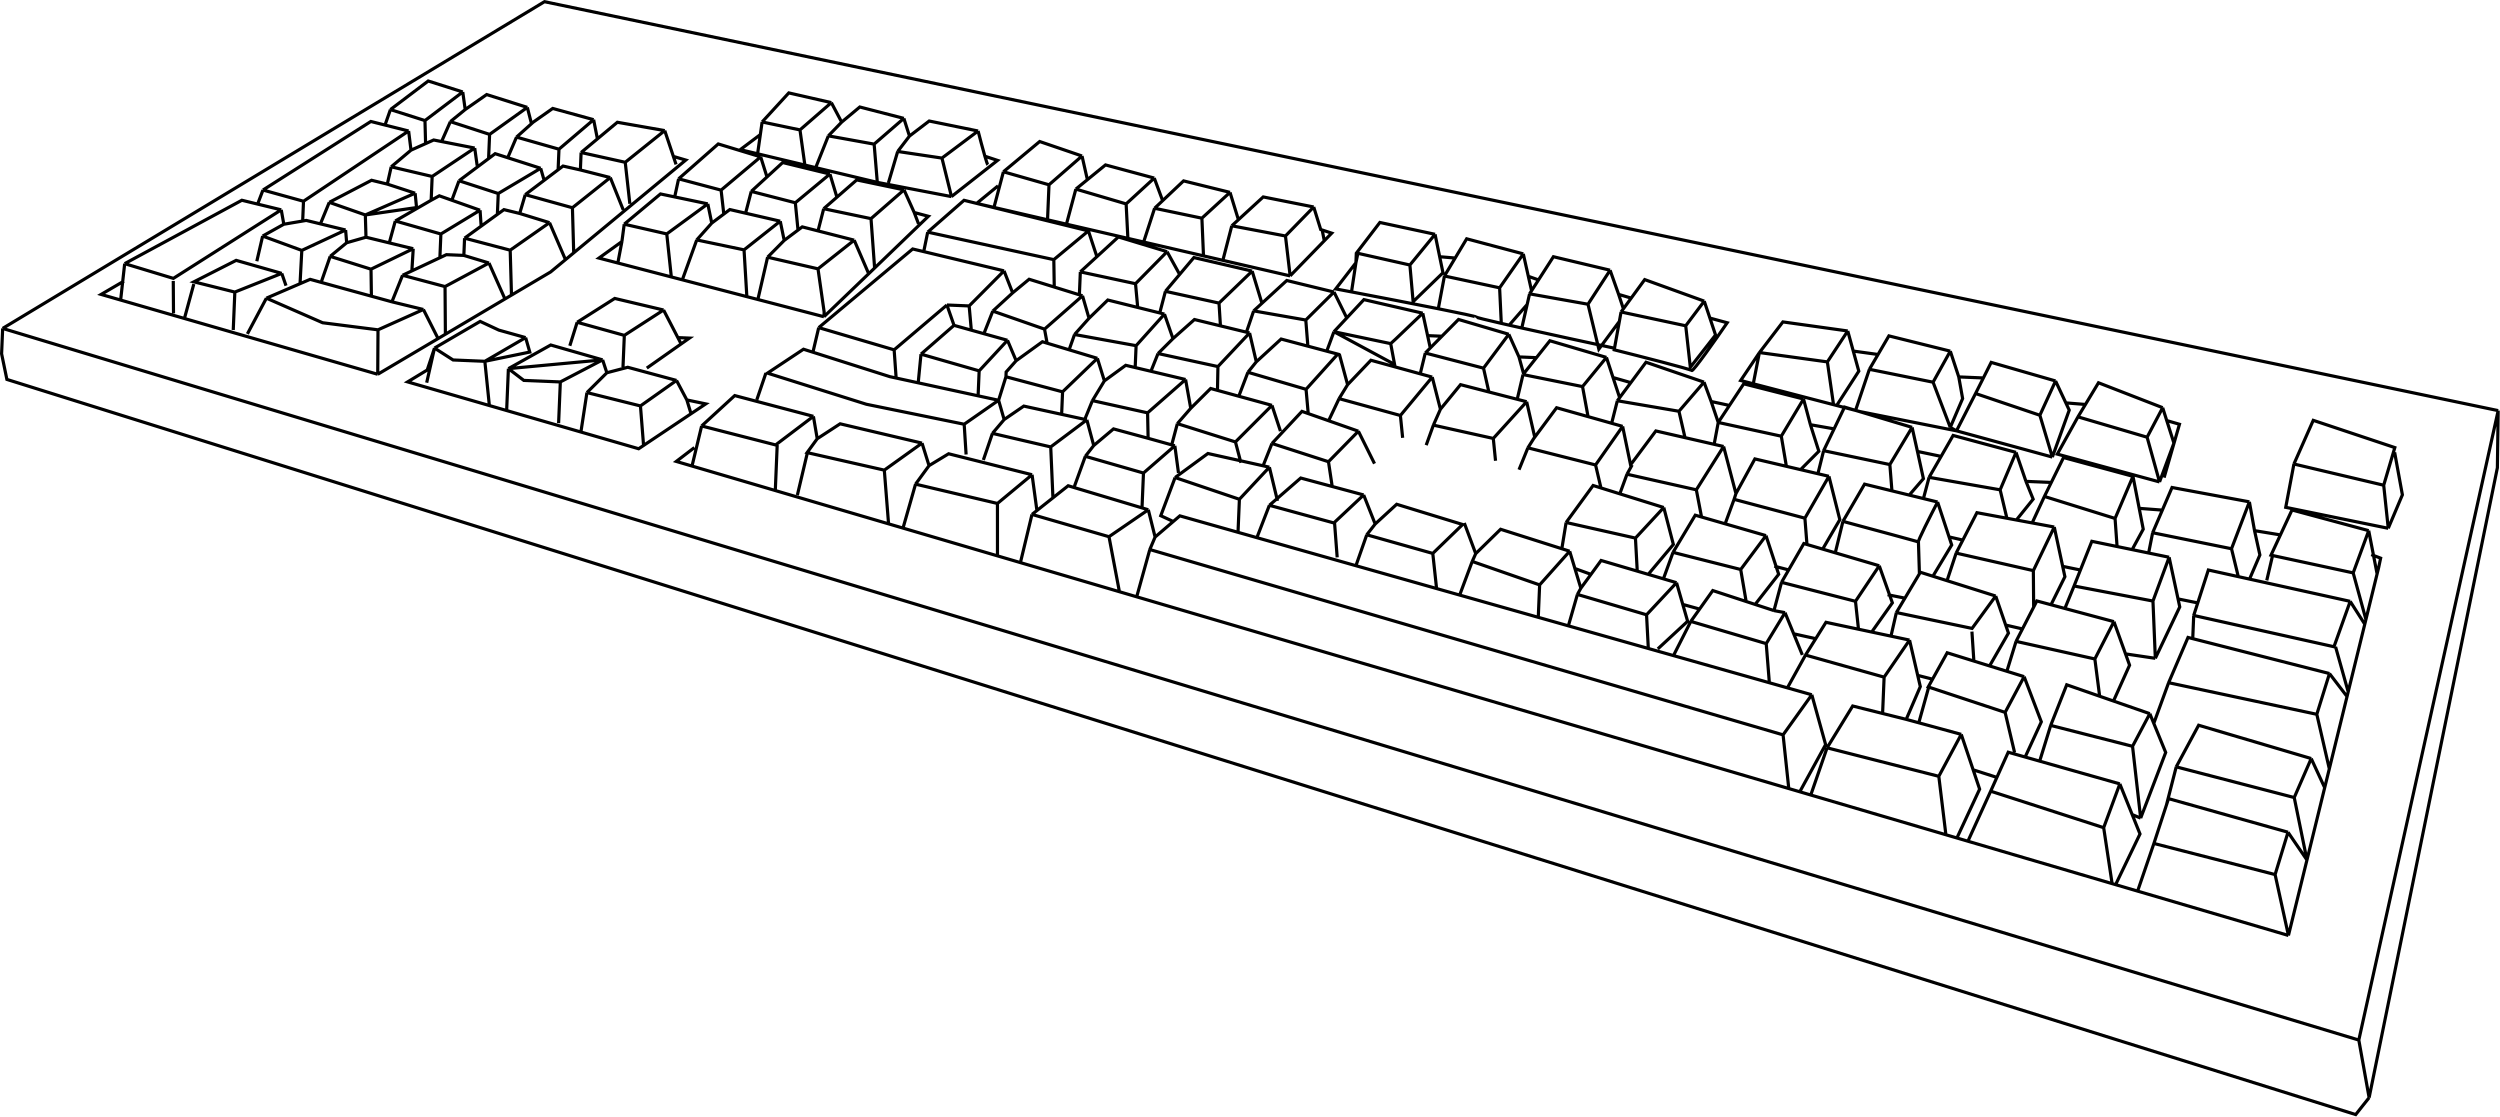 <?xml version="1.0" encoding="UTF-8"?> <svg xmlns="http://www.w3.org/2000/svg" viewBox="0 0 392.836 175.442" fill="none"><path d="M392.549 64.521L85.557 0.265L0.418 51.605M392.549 64.521L392.424 73.5L372.27 172.48M392.549 64.521L370.65 163.428M0.418 51.605L0.251 55.592L1.082 59.619L370.16 175.137L372.27 172.48M0.418 51.605L370.65 163.428M372.27 172.48L370.65 163.428M359.592 146.994L362.501 135.137M359.592 146.994L357.496 137.423M359.592 146.994L335.89 140.024M109.111 70.33L106.27 72.506L108.739 73.232M68.275 54.695L67.131 58.14L64.053 60.008L76.895 63.724M68.275 54.695L67.047 60.133M68.275 54.695L71.196 56.564L76.186 56.773M68.275 54.695L75.45 50.503L78.392 51.874L82.592 53.048M76.186 56.773L82.592 53.048M76.186 56.773L83.246 55.321L82.592 53.048M76.186 56.773L76.895 63.724M76.895 63.724L79.611 64.51M79.611 64.51L79.772 60.666L79.887 57.926M79.611 64.51L91.28 67.886M79.887 57.926L82.309 59.774L88.048 60.014M79.887 57.926L86.542 54.211L94.692 56.549M79.887 57.926L94.692 56.549M88.048 60.014L87.776 66.491M88.048 60.014L94.692 56.549M94.692 56.549L95.357 58.573M95.357 58.573L98.643 57.712L106.304 59.78M95.357 58.573L92.227 61.686M106.304 59.78L100.637 63.785M106.304 59.78L107.925 62.842M100.637 63.785L92.227 61.686M100.637 63.785L101.127 69.996M92.227 61.686L91.28 67.886M107.925 62.842L108.584 65.012M107.925 62.842L110.899 63.466L108.584 65.012M108.584 65.012L101.127 69.996M101.127 69.996L100.355 70.512L91.28 67.886M98.103 52.698L90.691 50.641M98.103 52.698L104.269 48.714M98.103 52.698L97.894 57.681M90.691 50.641L89.536 54.336M90.691 50.641L96.597 46.895L104.269 48.714M104.269 48.714L107.044 54.071M106.587 53.053L108.333 53.127L101.637 57.838M19.477 44.168L15.89 46.263L18.957 47.149M59.354 58.813L59.397 51.827M59.354 58.813L68.838 53.2M59.354 58.813L28.978 50.043M105.783 24.57L107.758 25.152L90.149 39.729M104.453 20.521L106.23 25.836M104.453 20.521L98.245 25.502M104.453 20.521L97.009 19.212L93.875 21.826M98.245 25.502L91.311 23.964M98.245 25.502L98.971 32.021M91.311 23.964L91.196 26.705M91.311 23.964L93.875 21.826M91.196 26.705L95.895 27.9M91.196 26.705L88.472 26.092L87.698 26.678M95.895 27.9L89.947 32.642M95.895 27.9L97.931 32.976M89.947 32.642L82.535 30.585M89.947 32.642L90.149 39.729M82.535 30.585L81.661 33.543M82.535 30.585L85.504 28.338M90.149 39.729L88.855 40.801M81.661 33.543L86.349 34.987M81.661 33.543L79.187 32.94L78.155 33.687M86.349 34.987L80.169 39.312M86.349 34.987L88.855 40.801M80.169 39.312L73 37.423M80.169 39.312L80.372 46.372M73 37.423L72.886 40.133M73 37.423L75.605 35.535M88.855 40.801L86.524 42.731L80.372 46.372M80.372 46.372L79.347 46.979M72.886 40.133L76.835 41.327M72.886 40.133L70.141 40.018L69.121 40.498M76.835 41.327L69.931 45.031M76.835 41.327L79.347 46.979M69.931 45.031L63.257 43.254M69.931 45.031L69.986 52.52M63.257 43.254L61.582 47.427M63.257 43.254L69.121 40.498M79.347 46.979L69.986 52.52M69.986 52.52L68.838 53.2M61.582 47.427L66.53 48.632M61.582 47.427L58.361 46.541M66.53 48.632L59.397 51.827M66.53 48.632L68.838 53.2M59.397 51.827L50.696 50.715L41.86 46.851M41.86 46.851L38.875 52.466M41.86 46.851L47.147 44.577M36.901 45.895L36.651 51.853M36.901 45.895L30.47 44.284L37.11 40.912L44.273 42.959M36.901 45.895L44.273 42.959M44.273 42.959L44.941 44.889M30.456 44.627L28.978 50.043M28.978 50.043L18.957 47.149M19.592 41.427L27.243 43.744L44.192 32.973M19.592 41.427L38.006 31.467L40.481 32.069M19.592 41.427L18.957 47.149M44.192 32.973L44.597 35.236M44.192 32.973L40.481 32.069M27.226 44.148L27.263 49.235M44.597 35.236L41.27 37.094M44.597 35.236L47.56 34.731M54.307 36.142L47.424 39.348M54.307 36.142L54.473 38.145M54.307 36.142L50.348 35.177M47.424 39.348L41.27 37.094M47.424 39.348L47.147 44.577M41.27 37.094L40.354 41.048M47.147 44.577L48.733 43.894L50.462 44.37M54.473 38.145L57.509 37.274M54.473 38.145L51.884 40.283M57.509 37.274L64.931 39.082M57.509 37.274L57.406 33.776M64.931 39.082L58.298 42.298M64.931 39.082L64.719 42.567M58.298 42.298L51.884 40.283M58.298 42.298L58.361 46.541M51.884 40.283L50.462 44.37M50.462 44.37L58.361 46.541M110.253 66.933L121.876 69.915L127.813 65.421M110.253 66.933L115.453 62.159L127.813 65.421M110.253 66.933L108.739 73.232M127.813 65.421L128.415 68.94M108.739 73.232L141.894 82.981M122.125 69.925L121.833 76.901M128.415 68.94L132.013 66.595L144.883 69.63M128.415 68.94L126.824 71.12L138.956 73.874M144.883 69.63L138.956 73.874M144.883 69.63L145.985 73.169M138.956 73.874L139.609 82.136M126.814 71.369L125.294 77.794M145.985 73.169L149.062 71.302L162.172 74.596M145.985 73.169L143.863 76.075M162.172 74.596L156.733 79.11M162.172 74.596L162.935 80.22M156.733 79.11L143.863 76.075M156.733 79.11L156.737 87.345M143.863 76.075L141.894 82.981M141.894 82.981L156.737 87.345M156.737 87.345L160.342 88.405M151.506 66.662L136.141 63.524L120.6 58.631L126.257 54.875L127.736 55.345M151.506 66.662L156.914 62.896M151.506 66.662L151.807 71.417M156.914 62.896L157.786 65.927M156.914 62.896L153.694 62.197M156.914 62.896L158.068 59.201M120.35 58.621L118.925 62.804M157.786 65.927L160.875 63.81L166.819 65.107M157.786 65.927L155.946 68.096M170.782 65.972L165.104 70.226M170.782 65.972L171.862 70.01M170.782 65.972L170.455 65.9M165.104 70.226L155.946 68.096M165.104 70.226L165.453 78.227M155.946 68.096L154.52 72.279M171.862 70.01L174.971 67.395L180.408 68.87M171.862 70.01L170.541 71.702M184.608 70.044L179.679 74.33M184.608 70.044L185.179 74.31M184.608 70.044L184.114 69.906M179.679 74.33L170.541 71.702M179.679 74.33L179.449 79.806M170.541 71.702L168.845 76.372M180.437 80.102L167.847 76.33L162.16 80.834M180.437 80.102L174.26 84.335M180.437 80.102L181.506 84.389M162.16 80.834L174.26 84.335M162.16 80.834L160.342 88.405M174.26 84.335L175.897 92.979M175.897 92.979L160.342 88.405M175.897 92.979L178.613 93.778M181.506 84.389L180.674 86.35M181.506 84.389L184.359 81.946M284.696 109.171L280.183 115.471M284.696 109.171L286.868 116.998L282.807 124.415M284.696 109.171L278.026 107.283M280.183 115.471L180.674 86.35M280.183 115.471L281.078 123.907M180.674 86.35L178.613 93.778M178.613 93.778L281.078 123.907M281.078 123.907L282.807 124.415M282.807 124.415L284.534 124.923M47.69 31.622L41.323 29.859M47.69 31.622L64.208 20.584M47.69 31.622L47.56 34.731M41.323 29.859L58.272 19.088L60.498 19.649M41.323 29.859L40.481 32.069M64.208 20.584L64.582 23.594M64.208 20.584L60.498 19.649M47.56 34.731L48.121 34.635L50.348 35.177M64.582 23.594L61.473 26.21M64.582 23.594L66.875 22.567M61.473 26.21L67.908 27.727M61.473 26.21L60.859 28.929M67.908 27.727L74.594 23.265M67.908 27.727L67.751 31.463M74.594 23.265L74.978 26.026M74.594 23.265L69.388 22.241M60.859 28.929L65.232 30.36M60.859 28.929L58.384 28.326L51.74 31.792M65.232 30.36L57.406 33.776M65.232 30.36L65.453 32.615L57.406 33.776M57.406 33.776L51.74 31.792M51.74 31.792L50.348 35.177M67.751 31.463L69.03 30.768L71 31.465M67.751 31.463L62.115 34.721M75.433 33.033L69.278 36.768M75.433 33.033L75.605 35.535M75.433 33.033L71 31.465M69.278 36.768L62.115 34.721M69.278 36.768L69.121 40.498M62.115 34.721L61.231 37.929M75.605 35.535L78.155 33.687M72.128 28.402L78.293 30.407M72.128 28.402L71 31.465M72.128 28.402L76.774 24.921M78.293 30.407L84.958 26.444M78.293 30.407L78.155 33.687M84.958 26.444L85.504 28.338M84.958 26.444L79.779 24.781M85.504 28.338L87.698 26.678M66.777 18.945L61.35 17.22M66.777 18.945L72.714 14.451M66.777 18.945L66.875 22.567M61.35 17.22L67.288 12.727L72.714 14.451M61.35 17.22L60.498 19.649M72.714 14.451L73.098 17.213M66.875 22.567L68.148 21.997L69.388 22.241M73.098 17.213L76.473 14.858L82.86 16.873M73.098 17.213L70.769 19.112M82.86 16.873L76.933 21.117M82.86 16.873L83.504 19.395L83.762 19.214M76.933 21.117L70.769 19.112M76.933 21.117L76.774 24.921M70.769 19.112L69.388 22.241M76.774 24.921L77.806 24.148L79.779 24.781M93.277 18.806L86.853 17.04L83.762 19.214M93.277 18.806L87.834 23.444M93.277 18.806L93.875 21.826M87.834 23.444L81.165 21.543M87.834 23.444L87.698 26.678M81.165 21.543L83.762 19.214M81.165 21.543L79.779 24.781M130.632 16.126L123.948 14.599L119.757 19.165M130.632 16.126L125.704 20.412M130.632 16.126L132.254 19.189M119.757 19.165L125.704 20.412M119.757 19.165L119.474 21.15M125.704 20.412L126.471 25.935M132.254 19.189L135.103 16.813L142.026 18.6M132.254 19.189L130.163 21.348M142.026 18.6L137.357 22.647M142.026 18.6L142.909 21.382M137.357 22.647L130.163 21.348M137.357 22.647L137.855 28.657M130.163 21.348L128.207 26.257M119.049 24.127L119.474 21.15M126.471 25.935L116.325 23.514L119.474 21.15M126.471 25.935L137.855 28.657M137.855 28.657L149.509 30.892M142.909 21.382L146.008 19.016L153.691 20.585M142.909 21.382L141.058 23.8M153.691 20.585L148.013 24.84M153.691 20.585C153.958 21.631 154.409 23.346 154.758 24.545M148.013 24.84L141.058 23.8M148.013 24.84L149.509 30.892M141.058 23.8L139.601 28.73M149.509 30.892L156.746 25.205L154.758 24.545M155.218 25.89C155.145 25.811 154.971 25.274 154.758 24.545M129.47 49.768L119.086 47.062M129.47 49.768L129.502 49.021L128.536 42.243M129.47 49.768L136.502 43.011M97.722 37.958L94.114 40.553L97.081 41.326M97.722 37.958L98.087 35.229M97.722 37.958L97.081 41.326M98.087 35.229L104.771 36.756M98.087 35.229L103.785 30.476L106.015 30.943M104.771 36.756L111.218 32.035M104.771 36.756L105.487 43.517M111.218 32.035L111.841 35.055M111.218 32.035L106.015 30.943M105.487 43.517L97.081 41.326M105.487 43.517L107.218 43.968M111.841 35.055L109.481 37.702M111.841 35.055L113.734 33.637M122.602 34.757L116.914 39.261M122.602 34.757L123.225 37.778M122.602 34.757L117.156 33.5M116.914 39.261L109.481 37.702M116.914 39.261L117.355 46.611M109.481 37.702L107.218 43.968M107.218 43.968L117.355 46.611M117.355 46.611L119.086 47.062M123.225 37.778L120.615 40.414M123.225 37.778L125.395 36.152M134.224 37.739L128.536 42.243M134.224 37.739L128.537 36.283M134.224 37.739L136.502 43.011M128.536 42.243L120.615 40.414M120.615 40.414L119.086 47.062M143.655 33.392L145.88 33.984L137.432 42.116M143.655 33.392L142.055 29.831M143.655 33.392L144.33 35.167M142.055 29.831L136.866 34.356M142.055 29.831L134.622 28.272L131.508 30.987M136.866 34.356L129.433 32.797M136.866 34.356L137.432 42.116M129.433 32.797L128.537 36.283M129.433 32.797L131.508 30.987M137.432 42.116L136.502 43.011M128.537 36.283L126.064 35.651L125.395 36.152M130.411 27.347L124.973 31.861M130.411 27.347L122.989 25.539L120.519 27.807M130.411 27.347L131.508 30.987M124.973 31.861L118.049 30.074M124.973 31.861L125.395 36.152M118.049 30.074L117.156 33.5M118.049 30.074L120.519 27.807M117.156 33.5L114.68 32.928L113.734 33.637M119.527 24.646L113.308 29.876M119.527 24.646L112.863 22.62L106.634 28.099M119.527 24.646L120.519 27.807M113.308 29.876L106.634 28.099M113.308 29.876L113.734 33.637M106.634 28.099L106.015 30.943M128.649 51.481L143.414 39.122L145.147 39.536M128.649 51.481L140.5 54.972M128.649 51.481L127.736 55.345M140.5 54.972L148.794 47.926M140.5 54.972L140.813 59.401M148.794 47.926L152.287 48.072M148.794 47.926L149.909 51.123M152.287 48.072L157.767 42.559M152.287 48.072L152.627 51.883M157.767 42.559L159.122 46.018M157.767 42.559L145.147 39.536M127.736 55.345L139.823 59.186L140.813 59.401M140.813 59.401L144.281 60.154M149.909 51.123L144.72 55.648M149.909 51.123L152.627 51.883M144.72 55.648L153.858 58.276M144.72 55.648L144.281 60.154M153.858 58.276L158.309 53.471M153.858 58.276L153.694 62.197M158.309 53.471L159.674 56.682M158.309 53.471L154.603 52.435M144.281 60.154L153.694 62.197M159.674 56.682L158.1 58.453L158.068 59.201M159.674 56.682L163.798 53.701L164.539 53.924M158.068 59.201L166.967 61.57M166.967 61.57L172.437 56.308M166.967 61.57L166.819 65.107M172.437 56.308L173.538 59.848M172.437 56.308L167.994 54.967M166.819 65.107L170.455 65.9M173.538 59.848L176.89 57.402L178.375 57.754M173.538 59.848L171.659 62.948M186.295 59.633L180.326 64.874M186.295 59.633L187.105 64.159M186.295 59.633L180.85 58.341M180.326 64.874L171.659 62.948M180.326 64.874L180.408 68.87M171.659 62.948L170.455 65.9M180.408 68.87L184.114 69.906M187.105 64.159L190.235 61.046L191.306 61.34M187.105 64.159L185.004 66.567M199.872 63.695L194.131 69.444M199.872 63.695L201.201 67.744M199.872 63.695L194.657 62.262M194.131 69.444L185.004 66.567M194.131 69.444L194.994 72.725M185.004 66.567L184.114 69.906M199.464 73.411L194.753 78.454M199.464 73.411L200.741 78.705M199.464 73.411L198.473 73.19M184.648 75.037L189.806 71.26L198.473 73.19M184.648 75.037L194.753 78.454M184.648 75.037L182.397 81.034L184.359 81.946M194.753 78.454L194.535 83.645M194.535 83.645L185.396 81.058L184.359 81.946M194.535 83.645L197.499 84.484M199.462 79.4L204.391 75.114L209.335 76.444M199.462 79.4L209.594 82.172L209.698 82.075M199.462 79.4L197.499 84.484M214.278 77.774L209.698 82.075M214.278 77.774L216.086 82.342M214.278 77.774L209.335 76.444M197.499 84.484L213.061 88.89M209.698 82.075L210.117 87.582M216.086 82.342L219.465 79.239L229.83 82.418L225.14 86.963M216.086 82.342L214.765 84.034M225.14 86.963L214.765 84.034M225.14 86.963L225.736 92.479M214.765 84.034L213.061 88.89M213.061 88.89L225.736 92.479M225.736 92.479L229.364 93.506M230.09 82.179L231.887 86.996M231.887 86.996L235.797 83.167L245.417 86.224M231.887 86.996L231.336 88.221M246.65 86.616L241.929 91.908M246.65 86.616L245.417 86.224M246.65 86.616L247.471 89.333M241.929 91.908L231.336 88.221M241.929 91.908L241.715 97.002M231.336 88.221L229.364 93.506M229.364 93.506L241.715 97.002M241.715 97.002L246.444 98.341M248.406 92.429L247.865 93.405M248.406 92.429L249.998 90.25M248.406 92.429L247.471 89.333M263.44 91.561L258.729 96.604M263.44 91.561L261.378 90.954M263.44 91.561L264.422 94.973M258.729 96.604L247.865 93.405M258.729 96.604L259.007 101.898M247.865 93.405L246.444 98.341M246.444 98.341L259.007 101.898M259.007 101.898L262.958 103.017M260.504 101.96L265.184 97.623L264.422 94.973M265.684 97.644L277.534 101.135M265.684 97.644L262.958 103.017M265.684 97.644L267.063 95.706M277.534 101.135L280.488 96.267M277.534 101.135L278.026 107.283M280.488 96.267L278.751 95.945M280.488 96.267L281.85 99.589M283.209 102.911L281.85 99.589M278.026 107.283L262.958 103.017M283.709 102.932L296.059 106.402M283.709 102.932L280.86 108.085M283.709 102.932L285.316 100.358M296.059 106.402L300.055 100.58M296.059 106.402L295.819 112.132M300.055 100.58L297.136 99.959M300.055 100.58L301.337 106.124M299.53 113.036L301.746 107.888L301.337 106.124M299.53 113.036L291.121 110.937L287.095 117.507M299.53 113.036L301.507 113.575M287.095 117.507L304.653 121.985M287.095 117.507L284.534 124.923M308.179 115.394L304.653 121.985M308.179 115.394L301.507 113.575M308.179 115.394L310.048 120.963M304.653 121.985L305.767 131.167M284.534 124.923L305.767 131.167M305.767 131.167L307.497 131.675M307.497 131.675L311.068 124L310.048 120.963M307.497 131.675L309.226 132.183M318.06 106.324L315.073 111.939M318.06 106.324L320.761 113.425L318.285 118.812M318.06 106.324L315.346 105.482M315.073 111.939L302.993 107.94L303.158 107.645M315.073 111.939L316.558 118.241M303.158 107.645L301.507 113.575M303.158 107.645L303.671 106.72M333.098 123.175L330.559 130.057M333.098 123.175L320.501 119.601M333.098 123.175L335.04 127.998M312.804 124.322L315.561 118.199L320.501 119.601M312.804 124.322L330.559 130.057M312.804 124.322L309.226 132.183M330.559 130.057L331.886 138.847M309.226 132.183L331.886 138.847M331.886 138.847L332.434 139.008M332.434 139.008L336.267 131.044L335.04 127.998M332.434 139.008L335.89 140.024M313.647 122.112L310.048 120.963M359.525 130.77L340.75 125.492L340.428 126.477M359.525 130.77L357.496 137.423M359.525 130.77L362.501 135.137M338.454 132.535L357.496 137.423M338.454 132.535L335.89 140.024M338.454 132.535L340.428 126.477M362.501 135.137L365.287 123.773M362.501 135.137L360.502 125.32M337.811 112.142L335.095 117.269M337.811 112.142L338.434 113.666M337.811 112.142L332.099 110.156M335.095 117.269L322.235 113.986M335.095 117.269L336.372 128.553M322.235 113.986L324.754 107.603L329.927 109.401M322.235 113.986L320.501 119.601M336.372 128.553L340.305 118.236L338.434 113.666M336.372 128.553L335.04 127.998M363.171 119.193L360.502 125.32M363.171 119.193L345.483 113.96L341.96 120.498M363.171 119.193L365.287 123.773M360.502 125.32L341.96 120.498M341.96 120.498L340.428 126.477M365.287 123.773L366.015 120.809M364.05 112.242L340.765 107.274M364.05 112.242L366.04 105.837M364.05 112.242L366.015 120.809M340.765 107.274L343.811 100.165L344.554 100.354M340.765 107.274L338.434 113.666M366.04 105.837L368.801 109.446M366.04 105.837L344.554 100.354M366.015 120.809L368.801 109.446M368.801 109.446L368.981 108.705M332.169 97.681L329.173 103.545M332.169 97.681L324.462 95.612M332.169 97.681L333.993 102.749M329.173 103.545L316.793 100.781M329.173 103.545L329.927 109.401M316.793 100.781L315.346 105.482M316.793 100.781L317.797 98.826M332.099 110.156L334.63 104.522L333.993 102.749M332.099 110.156L329.927 109.401M315.346 105.482L312.629 104.641M313.592 93.659L309.878 98.745L297.986 96.251M313.592 93.659L305.945 91.244M313.592 93.659L315.161 98.217M297.986 96.251L297.136 99.959M297.986 96.251L299.33 93.989M312.629 104.641L315.596 99.483L315.161 98.217M312.629 104.641L310.163 103.875M309.858 99.243L310.163 103.875M310.163 103.875L305.97 102.574L303.671 106.72M297.136 99.959L294.107 99.314M303.671 106.72L301.337 106.124M295.294 88.901L291.561 94.485M295.294 88.901L297.356 94.727L294.107 99.314M295.294 88.901L288.382 86.865M291.561 94.485L279.938 91.503M291.561 94.485L292.031 98.871M279.938 91.503L278.751 95.945M279.938 91.503L281.06 89.553M278.751 95.945L275.792 94.977M292.031 98.871L286.923 97.784L285.316 100.358M292.031 98.871L294.107 99.314M285.316 100.358L281.85 99.589M277.497 84.163L273.523 89.487M277.497 84.163L279.491 90.236L275.792 94.977M277.497 84.163L271.077 82.308M273.523 89.487L262.89 86.796M273.523 89.487L274.38 94.514M262.89 86.796L266.384 80.953L267.371 81.238M262.89 86.796L261.378 90.954M275.792 94.977L274.38 94.514M274.38 94.514L269.135 92.797L267.063 95.706M261.378 90.954L257.268 89.743M267.063 95.706L264.422 94.973M256.985 84.552L246.09 82.1M256.985 84.552L261.436 79.748M256.985 84.552L257.268 89.743M246.09 82.1L250.333 76.288L251.567 76.673M246.09 82.1L245.417 86.224M261.436 79.748L262.943 85.551L258.994 90.252M261.436 79.748L254.526 77.595M257.268 89.743L251.587 88.07L249.998 90.25M249.998 90.25L247.471 89.333M213.449 67.757L208.748 72.552M213.449 67.757L215.984 72.854M213.449 67.757L208.769 66.112M199.87 69.684L204.581 64.641L205.566 64.987M199.87 69.684L208.748 72.552M199.87 69.684L198.473 73.19M208.748 72.552L209.335 76.444M152.627 51.883L154.603 52.435M159.122 46.018L161.711 43.88L165.659 45.102M159.122 46.018L156.002 48.882M170.1 46.477L164.131 51.718M170.1 46.477L171.122 50.014M170.1 46.477L169.607 46.325M164.131 51.718L156.002 48.882M164.131 51.718L164.539 53.924M156.002 48.882L154.603 52.435M164.539 53.924L167.994 54.967M171.122 50.014L168.845 52.561M171.122 50.014L174.072 47.143L178.772 48.311M168.845 52.561L178.52 54.317M168.845 52.561L167.994 54.967M178.52 54.317L182.977 49.357M178.52 54.317L178.375 57.754M182.977 49.357L184.315 53.209M182.977 49.357L182.235 49.172M178.375 57.754L180.85 58.341M184.315 53.209L181.967 55.552M184.315 53.209L187.69 50.208L191.773 51.203M181.967 55.552L191.379 57.6M181.967 55.552L180.85 58.341M191.379 57.6L196.35 52.318M191.379 57.6L191.306 61.34M196.35 52.318L197.409 56.854M196.35 52.318L195.855 52.197M191.306 61.34L194.657 62.262M197.409 56.854L196.091 58.496M197.409 56.854L201.309 53.274L205.511 54.392M196.091 58.496L205.227 61.174M196.091 58.496L194.657 62.262M205.227 61.174L210.208 55.643L208.477 55.182M205.227 61.174L205.566 64.987M205.566 64.987L208.769 66.112M210.457 55.653L211.756 60.449M211.756 60.449L210.414 62.639M211.756 60.449L215.416 56.609L223.164 58.739M210.414 62.639L220.051 65.288M210.414 62.639L208.769 66.112M220.051 65.288L225.053 59.259M220.051 65.288L220.403 68.797M225.053 59.259L226.341 64.304M225.053 59.259L223.164 58.739M226.341 64.304L225.236 66.802M226.341 64.304L229.502 60.443L233.953 61.592M225.236 66.802L234.647 68.894M225.236 66.802L224.104 69.95M234.647 68.894L239.888 63.124M234.647 68.894L234.999 72.402M239.888 63.124L241.155 68.667L241.002 68.91M239.888 63.124L238.404 62.741M240.084 70.369L250.718 73.06M240.084 70.369L241.002 68.91M240.084 70.369L238.69 73.804M250.718 73.06L254.971 66.999M250.718 73.06L251.567 76.673M254.971 66.999L256.218 73.041L260.191 67.716L264.772 68.767M254.971 66.999L253.244 66.511M241.002 68.91L244.597 64.069L249.538 65.464M251.567 76.673L254.526 77.595M270.837 70.158L266.551 76.967M270.837 70.158L272.776 77.56M270.837 70.158L269.35 69.818M266.551 76.967L255.656 74.515M266.551 76.967L267.371 81.238M255.656 74.515L256.468 73.051M255.656 74.515L254.526 77.595M267.371 81.238L271.077 82.308M272.776 77.56L275.752 72.111L280.703 73.274M272.776 77.56L272.486 78.463M287.387 74.844L283.612 81.424M287.387 74.844L289.099 81.654L286.405 86.283M287.387 74.844L285.653 74.437M283.612 81.424L272.486 78.463M283.612 81.424L283.936 85.556M272.486 78.463L271.077 82.308M283.936 85.556L283.444 85.41L281.06 89.553M283.936 85.556L286.405 86.283M286.405 86.283L288.382 86.865M281.06 89.553L278.796 88.959M304.463 78.886C303.376 80.976 301.252 85.157 301.452 85.165M304.463 78.886L302.236 78.341M304.463 78.886L306.265 84.369M289.589 81.924L292.988 76.077L297.288 77.13M289.589 81.924C293.625 83.008 301.649 85.174 301.452 85.165M289.589 81.924L288.382 86.865M301.452 85.165L301.607 90.163M301.607 90.163L301.751 89.92L303.723 90.543M301.607 90.163L299.33 93.989M303.723 90.543L306.679 85.634L306.265 84.369M303.723 90.543L305.945 91.244M299.33 93.989L296.604 93.448M307.377 86.911L319.509 89.665M307.377 86.911L305.945 91.244M307.377 86.911L308.429 84.862M319.509 89.665L322.795 82.814M319.509 89.665L319.557 95.406M322.795 82.814L319.322 82.17M322.795 82.814L324.117 88.99M319.557 95.406L320.059 94.429L322.283 95.026M319.557 95.406L317.797 98.826M317.797 98.826L315.161 98.217M322.283 95.026L324.467 90.621L324.117 88.99M322.283 95.026L324.462 95.612M325.906 92.08L338.304 94.444M325.906 92.08L324.462 95.612M325.906 92.08L326.903 89.569M338.304 94.444L340.843 87.562M338.304 94.444L338.676 103.444M340.843 87.562L337.621 86.898M340.843 87.562L342.245 94.11M338.676 103.444L342.514 95.369L342.245 94.11M338.676 103.444L333.993 102.749M369.296 94.493L366.747 101.624L344.706 96.708M369.296 94.493L371.587 98.083M369.296 94.493L351.713 90.607M344.706 96.708L344.554 100.354M344.706 96.708L345.341 94.738M371.587 98.083L368.981 108.705M371.587 98.083L371.767 97.342M366.997 101.634L368.981 108.705M372.205 83.384L369.766 90.021M372.205 83.384L360.15 80.135L358.33 84.052M372.205 83.384L373.524 90.178M369.766 90.021L371.767 97.342M369.766 90.021L357.101 87.288M373.524 90.178L373.766 89.19L374.079 87.706L372.604 87.145M373.524 90.178L371.767 97.342M357.101 87.288L356.853 87.234L358.33 84.052M357.101 87.288L356.186 91.199M358.33 84.052L354.265 83.382M354.265 83.382L353.455 78.857M354.265 83.382L355.104 87.204L353.442 91.084M353.455 78.857L341.302 76.601L339.778 80.156M353.455 78.857L352.8 80.576L350.646 86.226M350.646 86.226L338.254 83.711M350.646 86.226L351.713 90.607M338.254 83.711L337.621 86.898M338.254 83.711L339.778 80.156M351.713 90.607L347.008 89.567L345.341 94.738M337.621 86.898L335.033 86.364M345.341 94.738L342.245 94.11M335.165 74.847L324.252 71.895L322.33 75.807M335.165 74.847L332.349 81.467M335.165 74.847L336.142 79.879M321.246 78.008L332.349 81.467M321.246 78.008L319.322 82.17M321.246 78.008L322.33 75.807M332.349 81.467L332.664 85.876M335.033 86.364L336.777 83.15L336.142 79.879M335.033 86.364L332.664 85.876M332.664 85.876L328.7 85.058L326.903 89.569M319.322 82.17L316.843 81.71M339.778 80.156L336.142 79.879M326.903 89.569L324.117 88.99M322.33 75.807L318.347 75.64M318.347 75.64L316.788 71.083M318.347 75.64L319.479 78.433L316.843 81.71M316.788 71.083L314.291 76.968M316.788 71.083L306.902 68.423L305.015 71.714M314.291 76.968L303.126 75.004M314.291 76.968L315.353 81.433M303.126 75.004L302.236 78.341M303.126 75.004L305.015 71.714M316.843 81.71L315.353 81.433M315.353 81.433L310.643 80.559L308.429 84.862M302.236 78.341L300.01 77.796M308.429 84.862L306.265 84.369M305.015 71.714L301.297 70.934M301.297 70.934L300.457 67.155M301.297 70.934L302.234 75.216L300.01 77.796M300.457 67.155L296.961 72.999M300.457 67.155L292.063 64.634M296.961 72.999L297.288 77.13M296.961 72.999L287.05 70.92L286.555 70.816M286.555 70.816L285.653 74.437M286.555 70.816L288.2 67.391M300.01 77.796L297.288 77.13M285.653 74.437L282.932 73.797M288.2 67.391L289.844 63.966L291.571 64.485M288.2 67.391L284.479 66.736M284.479 66.736L283.397 62.698M284.479 66.736L285.803 70.91L282.932 73.797M283.397 62.698L279.903 68.541M283.397 62.698L274.001 60.309L271.757 63.708M279.903 68.541L269.995 66.38M279.903 68.541L280.703 73.274M269.995 66.38L269.35 69.818M269.995 66.38L271.757 63.708M269.995 66.38L268.883 63.089M282.932 73.797L280.703 73.274M269.35 69.818L264.772 68.767M271.757 63.708L268.883 63.089M268.883 63.089L267.761 60.047M267.761 60.047L263.82 64.624M267.761 60.047L258.644 56.921L256.26 60.124M263.82 64.624L254.141 62.971M263.82 64.624L264.772 68.767M254.141 62.971L253.244 66.511M254.141 62.971L254.501 62.487M253.244 66.511L249.538 65.464M252.427 56.162L248.671 60.746M252.427 56.162L243.539 53.544L241.428 56.2M252.427 56.162L253.464 59.324M248.671 60.746L239.317 58.857M248.671 60.746L249.538 65.464M239.317 58.857L238.404 62.741M239.317 58.857L239.413 58.736M254.501 62.487L256.26 60.124M254.501 62.487L253.464 59.324M238.404 62.741L233.953 61.592M256.26 60.124L253.464 59.324M241.428 56.2L238.684 56.086M241.428 56.2L239.413 58.736M238.684 56.086L237.083 52.525M238.684 56.086L239.413 58.736M237.083 52.525L233.111 57.849M237.083 52.525L229.183 50.198L226.572 52.833M233.111 57.849L223.962 55.47M233.111 57.849L233.953 61.592M223.962 55.47L223.164 58.739M223.962 55.47L224.745 54.679M223.563 49.214L219.305 53.278L218.525 53.994M223.563 49.214L214.316 47.08L211.625 49.962M223.563 49.214L224.326 52.739M218.525 53.994L209.606 52.123M218.525 53.994L219.138 57.264L209.606 52.123M209.606 52.123L208.477 55.182M209.606 52.123L211.625 49.962M224.745 54.679L226.572 52.833M224.745 54.679L224.326 52.739M208.477 55.182L205.511 54.392M226.572 52.833L224.326 52.739M209.617 45.885L205.184 50.286M209.617 45.885L202.195 44.077L198.295 47.657M209.617 45.885L211.625 49.962M205.184 50.286L196.995 48.851M205.184 50.286L205.511 54.392M196.995 48.851L195.855 52.197M196.995 48.851L198.295 47.657M195.855 52.197L191.773 51.203M196.758 42.602L191.548 47.625M196.758 42.602L187.599 40.472L185.363 43.123M196.758 42.602L198.295 47.657M191.548 47.625L183.127 45.775M191.548 47.625L191.773 51.203M183.127 45.775L182.235 49.172M183.127 45.775L185.363 43.123M182.235 49.172L178.772 48.311M183.389 39.547L178.428 44.58M183.389 39.547L175.738 37.23L172.358 40.333M183.389 39.547L185.363 43.123M178.428 44.58L169.758 42.72M178.428 44.58L178.772 48.311M169.758 42.72L169.607 46.325M169.758 42.72L172.358 40.333M169.607 46.325L165.659 45.102M171.028 36.284L165.59 40.798M171.028 36.284L172.358 40.333M171.028 36.284L153.463 31.961M165.59 40.798L145.775 36.475M165.59 40.798L165.659 45.102M145.775 36.475L151.484 31.474L153.463 31.961M145.775 36.475L145.147 39.536M374.561 76.246L376.308 70.33L363.491 66.05L360.454 72.91M374.561 76.246L360.454 72.91M374.561 76.246L375.276 83.014M360.454 72.91L359.167 79.719L375.276 83.014M376.278 71.077L377.497 77.755L375.276 83.014M339.828 64.061L337.384 68.701M339.828 64.061L329.745 60.146L327.693 63.554M339.828 64.061L340.47 66.085M337.384 68.701L326.521 65.501M337.384 68.701L339.338 75.728M326.521 65.501L323.275 71.355L339.338 75.728M326.521 65.501L327.693 63.554M339.338 75.728L341.595 69.626L340.47 66.085M322.998 59.863L320.534 65.25M322.998 59.863L312.882 56.944L311.655 59.389M322.998 59.863L324.614 63.306M320.534 65.25L310.428 61.833M320.534 65.25L322.495 71.821M310.428 61.833L307.432 67.697M310.428 61.833L311.655 59.389M322.495 71.821L325.147 64.445L324.614 63.306M322.495 71.821L307.432 67.697M307.432 67.697L306.455 67.157M307.432 67.697L292.313 64.683M340.055 75.051L342.469 66.667L340.47 66.085M327.693 63.554L324.614 63.306M311.655 59.389L307.789 59.227M307.789 59.227L306.46 55.178M307.789 59.227L308.396 62.628L306.455 67.157M306.46 55.178L303.753 60.056M306.46 55.178L296.811 52.778L295.104 55.701M303.753 60.056L293.745 58.03M303.753 60.056L306.455 67.157M293.745 58.03L291.571 64.485M293.745 58.03L295.104 55.701M292.063 64.634L292.313 64.683M292.063 64.634L291.571 64.485M292.313 64.683L288.604 63.717M276.455 55.42L273.521 59.789L275.5 60.305M276.455 55.42L275.5 60.305M276.455 55.42L280.155 50.584L290.344 52.008M275.5 60.305L288.11 63.588M276.704 55.43L287.143 56.866M287.143 56.866L290.344 52.008M287.143 56.866L288.11 63.588M290.344 52.008L291.211 55.164M288.11 63.588L288.604 63.717M288.604 63.717L292.081 58.32L291.211 55.164M295.104 55.701L291.211 55.164M267.796 47.321L264.884 51.192M267.796 47.321L258.44 43.935L256.318 46.841M267.796 47.321L268.685 49.979M264.884 51.192L254.726 49.021M264.884 51.192L265.609 57.711L269.572 52.637L268.685 49.979M254.726 49.021L255.088 48.526M254.726 49.021L254.456 50.507M268.685 49.979L271.402 50.717C269.627 53.304 266.029 58.428 265.839 58.22C265.647 58.013 257.632 55.963 253.647 54.965L253.692 54.717M256.318 46.841L254.344 46.259M256.318 46.841L255.088 48.526M254.344 46.259L253.002 42.46M254.344 46.259L255.088 48.526M253.002 42.46L249.529 47.805M253.002 42.46L244.094 40.34L241.754 43.985M249.529 47.805L240.349 46.173M249.529 47.805L251.233 54.864L254.456 50.507M240.349 46.173L240.661 45.687M240.349 46.173L239.968 47.846M254.456 50.507L253.692 54.717M253.692 54.717C249.803 53.885 243.828 52.592 239.124 51.542M213.06 41.288L209.888 45.397C210.645 45.54 211.479 45.698 212.368 45.867M213.06 41.288L213.123 39.793L216.825 34.956L225.495 36.817M213.06 41.288L213.372 39.803L221.543 41.642M213.06 41.288L212.368 45.867M225.495 36.817L221.543 41.642M225.495 36.817L226.222 40.341M221.543 41.642L222.051 47.403L226.741 42.858L226.222 40.341M212.368 45.867C216.557 46.664 221.942 47.701 226.004 48.513M228.657 40.545L226.222 40.341M239.363 39.893L230.464 37.524L226.97 43.367M239.363 39.893L235.64 45.227M239.363 39.893L240.153 43.419M226.97 43.367L235.64 45.227M226.97 43.367L226.004 48.513M235.64 45.227L235.905 50.814M240.661 45.687L241.754 43.985M240.661 45.687L240.153 43.419M235.905 50.814C233.526 50.268 231.945 49.88 231.948 49.814C231.952 49.732 229.455 49.203 226.004 48.513M235.905 50.814C236.298 50.904 236.711 50.998 237.143 51.096M241.754 43.985L240.153 43.419M239.124 51.542C238.433 51.387 237.769 51.238 237.143 51.096M239.124 51.542L239.968 47.846M237.143 51.096L239.968 47.846M202.725 43.351L208.09 37.835M202.725 43.351L201.989 37.081M202.725 43.351L189.11 40.203M153.463 31.961L156.828 29.202M153.463 31.961L156.186 32.59M206.429 32.525L207.53 36.065L207.759 36.14M206.429 32.525L201.989 37.081M206.429 32.525L198.497 30.945L194.597 34.525M201.989 37.081L193.558 35.48M193.558 35.48L192.215 40.665M193.558 35.48L194.597 34.525M207.759 36.14L209.256 36.636L208.09 37.835M207.759 36.14L208.09 37.835M188.859 34.285L181.425 32.726M188.859 34.285L193.278 30.228M188.859 34.285L189.11 40.203M181.425 32.726L179.703 38.028M181.425 32.726L182.691 31.532M193.278 30.228L185.98 28.425L182.691 31.532M193.278 30.228L194.597 34.525M189.11 40.203L179.703 38.028M179.703 38.028L177.228 37.455M181.375 27.983L176.955 32.04M181.375 27.983L173.713 25.915L170.866 28.236M181.375 27.983L182.691 31.532M176.955 32.04L169.054 29.713M176.955 32.04L177.228 37.455M169.054 29.713L167.574 35.223M169.054 29.713L170.866 28.236M177.228 37.455L167.574 35.223M167.574 35.223L164.603 34.536M170.022 24.513L164.834 29.037M170.022 24.513L163.37 22.238L157.671 26.991M170.022 24.513L170.866 28.236M164.834 29.037L157.671 26.991M164.834 29.037L164.603 34.536M157.671 26.991L156.186 32.59M164.603 34.536L156.186 32.59" stroke="black" stroke-width="0.5"></path></svg> 